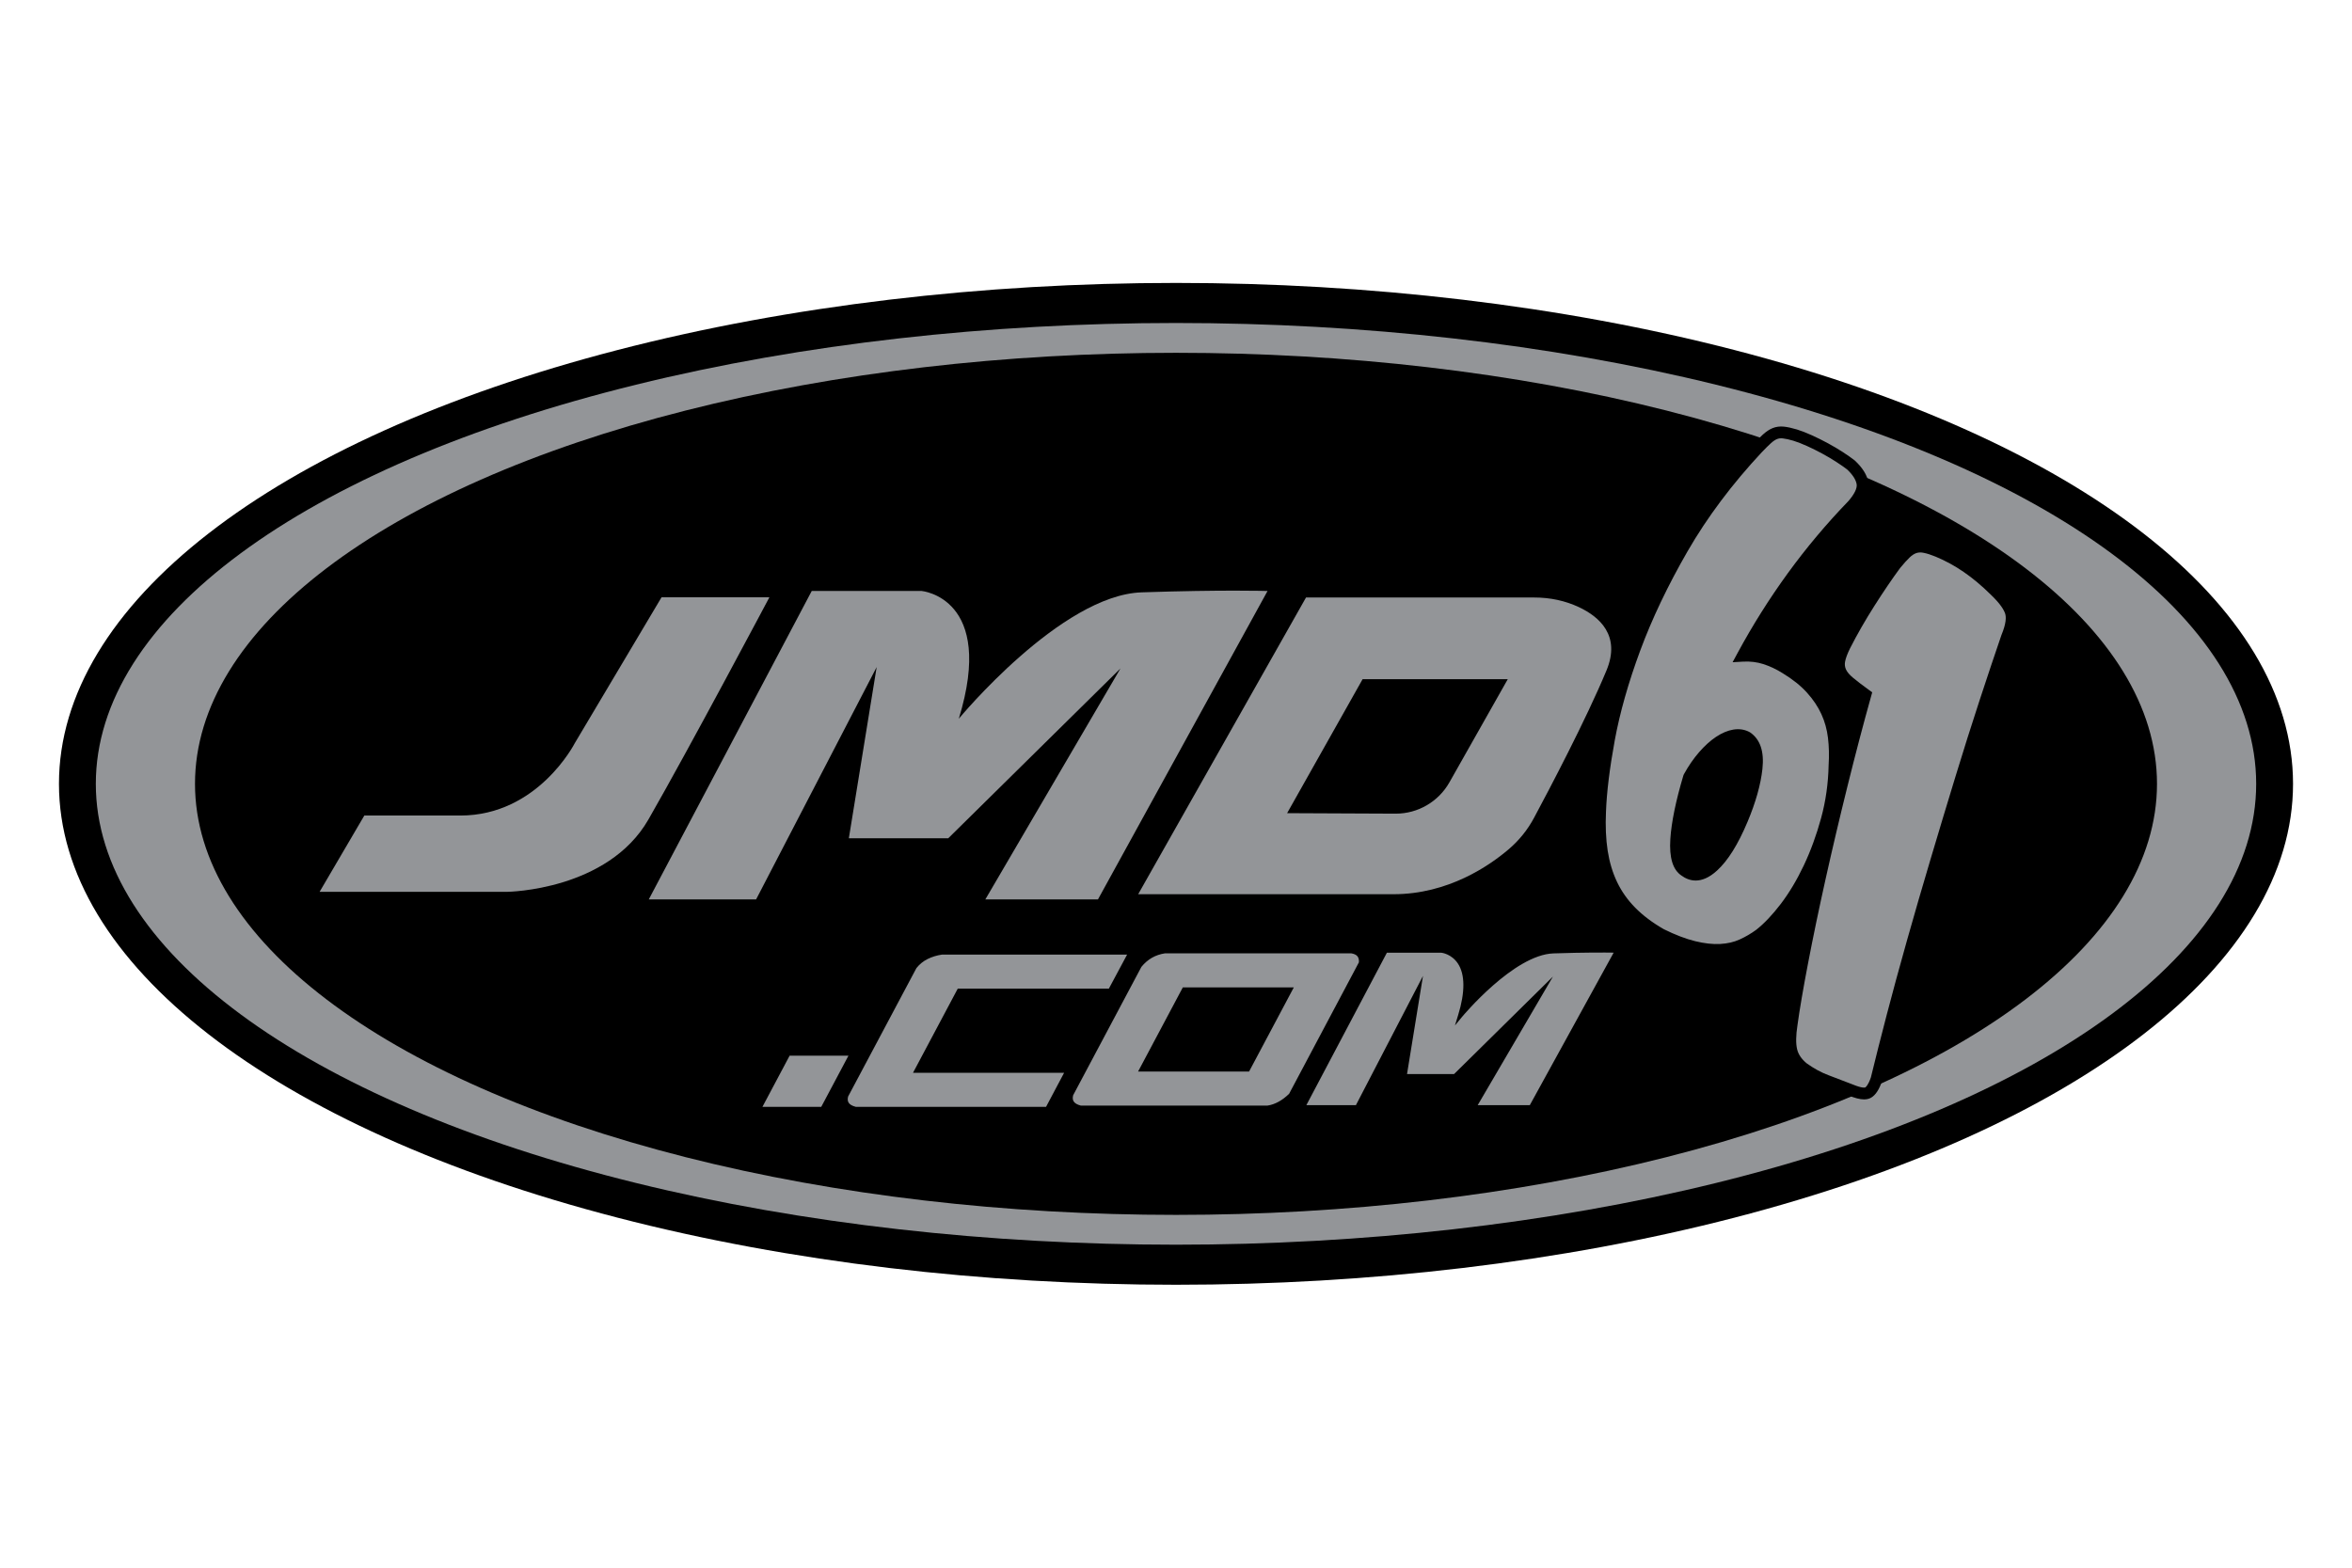 <?xml version="1.0" encoding="utf-8"?>
<!-- Generator: Adobe Illustrator 27.7.0, SVG Export Plug-In . SVG Version: 6.00 Build 0)  -->
<svg version="1.1" id="Layer_1" xmlns="http://www.w3.org/2000/svg" xmlns:xlink="http://www.w3.org/1999/xlink" x="0px" y="0px"
	 viewBox="0 0 1296 864" style="enable-background:new 0 0 1296 864;" xml:space="preserve">
<style type="text/css">
	.st0{fill:#939598;}
</style>
<g>
	<g>
		<g>
			<ellipse cx="648" cy="432" rx="615.51" ry="276.07"/>
		</g>
		<g>
			<ellipse class="st0" cx="648" cy="432" rx="595.2" ry="253.99"/>
		</g>
		<g>
			<ellipse cx="648" cy="432" rx="540.55" ry="237.56"/>
		</g>
	</g>
	<g>
		<g>
			<path class="st0" d="M972.64,362.9c3.9,1.25,7.69,3.04,11.37,5.35c5.75,3.49,10.44,7.25,14.09,11.29
				c3.64,4.04,6.47,8.26,8.48,12.66c2.01,4.41,3.32,9.09,3.91,14.08c0.59,4.99,0.72,10.17,0.37,15.54
				c-0.21,10.34-1.63,20.3-4.24,29.89c-2.62,9.59-5.88,18.49-9.78,26.73c-3.91,8.24-8.25,15.48-13.02,21.74
				c-4.77,6.26-9.5,11.22-14.18,14.9c-3.06,2.24-6.32,4.14-9.79,5.71c-3.48,1.57-7.4,2.47-11.78,2.72
				c-4.38,0.23-9.28-0.31-14.71-1.62c-5.43-1.32-11.48-3.63-18.16-6.95c-6.5-3.73-11.98-7.86-16.43-12.37
				c-4.46-4.5-8-9.51-10.63-15.02c-2.63-5.5-4.45-11.57-5.48-18.19c-1.02-6.62-1.35-14.02-0.97-22.19
				c0.41-10.98,2.04-24.21,4.89-39.72c2.85-15.5,7.57-32.16,14.17-49.98c6.6-17.82,15.38-36.24,26.35-55.26
				c10.97-19.02,24.76-37.44,41.4-55.24c1.97-2.07,3.69-3.77,5.16-5.11c1.47-1.33,2.91-2.3,4.33-2.88c1.42-0.58,3-0.78,4.75-0.6
				c1.75,0.19,3.9,0.66,6.46,1.42c2.4,0.75,5.05,1.79,7.96,3.1c2.9,1.32,5.76,2.74,8.57,4.26c2.81,1.53,5.46,3.1,7.97,4.72
				c2.5,1.62,4.62,3.11,6.37,4.48c3.61,3.39,5.69,6.72,6.24,9.98c0.55,3.26-1.24,7.28-5.38,12.05
				c-11.99,12.4-23.03,25.55-33.13,39.44c-10.1,13.89-19.24,28.41-27.43,43.58C964.63,361.14,968.74,361.65,972.64,362.9z
				 M923.64,462.59c-0.59,9.03,1.02,14.81,4.84,17.35c4.68,3.44,9.83,2.59,15.45-2.55c5.62-5.14,10.97-13.75,16.04-25.81
				c4.35-10.37,6.99-19.74,7.92-28.1c0.92-8.37-0.81-14.05-5.21-17.05c-2.07-1.17-4.42-1.54-7.05-1.12
				c-2.64,0.42-5.39,1.6-8.27,3.51c-2.88,1.93-5.78,4.55-8.67,7.86c-2.9,3.32-5.56,7.19-7.99,11.61
				C926.58,442.14,924.22,453.57,923.64,462.59z"/>
			<path d="M946.05,526.81c-4.11,0-8.64-0.59-13.48-1.77c-5.64-1.37-11.98-3.79-18.84-7.19c-6.89-3.95-12.65-8.3-17.3-13
				c-4.69-4.74-8.47-10.09-11.25-15.9c-2.75-5.75-4.69-12.18-5.76-19.09c-1.05-6.79-1.39-14.47-1-22.84
				c0.41-11.06,2.07-24.58,4.94-40.16c2.87-15.6,7.68-32.6,14.32-50.52c6.62-17.89,15.56-36.65,26.58-55.76
				c11.04-19.15,25.12-37.94,41.84-55.84c2.08-2.18,3.82-3.9,5.34-5.29c1.76-1.6,3.53-2.77,5.28-3.49c1.92-0.79,4.05-1.07,6.33-0.82
				c1.99,0.22,4.35,0.73,7.05,1.54c2.55,0.79,5.27,1.85,8.36,3.25c2.97,1.35,5.92,2.82,8.78,4.37c2.89,1.57,5.64,3.2,8.19,4.85
				c2.56,1.66,4.78,3.22,6.61,4.65c4.35,4.07,6.77,8.04,7.45,11.99c0.73,4.31-1.27,9.13-6.13,14.73
				c-11.96,12.38-23,25.53-32.96,39.22c-8.93,12.29-17.19,25.22-24.61,38.5c2.7,0.24,5.32,0.77,7.85,1.58l0,0
				c4.14,1.33,8.21,3.25,12.1,5.7c5.96,3.61,10.94,7.62,14.77,11.87c3.85,4.27,6.89,8.81,9.02,13.49c2.15,4.7,3.55,9.76,4.18,15.05
				c0.62,5.17,0.74,10.59,0.38,16.13c-0.21,10.41-1.68,20.73-4.35,30.54c-2.65,9.71-6.01,18.89-9.98,27.26
				c-3.99,8.4-8.49,15.91-13.37,22.31c-4.91,6.44-9.88,11.65-14.76,15.49c-3.29,2.41-6.78,4.44-10.46,6.11
				c-3.82,1.73-8.18,2.74-12.95,3C947.51,526.78,946.79,526.81,946.05,526.81z M981.46,241.55c-0.84,0-1.59,0.14-2.27,0.42
				c-1.05,0.43-2.18,1.2-3.37,2.28c-1.39,1.26-3.07,2.93-5,4.95c-16.35,17.51-30.14,35.9-40.93,54.62
				c-10.83,18.79-19.62,37.22-26.11,54.77c-6.5,17.57-11.22,34.21-14.02,49.44c-2.8,15.28-4.43,28.49-4.83,39.26
				c-0.37,7.96-0.05,15.21,0.93,21.57c0.98,6.29,2.72,12.1,5.2,17.29c2.46,5.16,5.83,9.91,10,14.13c4.23,4.29,9.52,8.27,15.73,11.83
				c6.25,3.1,12.14,5.35,17.31,6.61c5.09,1.24,9.73,1.77,13.77,1.53c3.96-0.22,7.53-1.03,10.62-2.43c3.27-1.48,6.37-3.29,9.21-5.37
				c4.36-3.43,8.94-8.24,13.52-14.25c4.61-6.04,8.87-13.16,12.67-21.16c3.8-8.03,7.03-16.84,9.58-26.19
				c2.54-9.29,3.93-19.08,4.13-29.1c0.34-5.28,0.22-10.31-0.35-15.08c-0.55-4.62-1.77-9.03-3.64-13.11
				c-1.86-4.07-4.53-8.06-7.94-11.83c-3.41-3.78-7.9-7.38-13.36-10.69c-3.47-2.19-7.05-3.87-10.67-5.04l0,0
				c-3.5-1.12-7.24-1.58-11.14-1.36l-5.81,0.33l2.77-5.12c8.2-15.19,17.51-29.98,27.66-43.94c10.13-13.94,21.37-27.33,33.42-39.79
				c3.24-3.74,4.88-7.07,4.51-9.25c-0.43-2.53-2.2-5.27-5.26-8.15c-1.45-1.11-3.51-2.56-5.91-4.12c-2.4-1.56-5.01-3.1-7.75-4.59
				c-2.72-1.48-5.54-2.88-8.36-4.16c-2.8-1.27-5.36-2.26-7.58-2.95c-2.28-0.68-4.26-1.12-5.84-1.29
				C982.04,241.56,981.75,241.55,981.46,241.55z M934.34,485.29c-3.14,0-5.77-1.24-7.79-2.72c-4.78-3.17-6.83-9.8-6.16-20.19l0,0
				c0.6-9.21,3.01-20.98,7.19-35.01l0.27-0.64c2.53-4.6,5.36-8.7,8.39-12.18c3.07-3.52,6.2-6.35,9.32-8.43
				c3.26-2.17,6.48-3.52,9.56-4.02c3.37-0.54,6.44-0.03,9.16,1.5c5.68,3.86,7.91,10.62,6.85,20.24c-0.96,8.65-3.71,18.41-8.16,29
				c-5.31,12.63-10.82,21.45-16.84,26.95C941.68,483.87,937.71,485.29,934.34,485.29z M933.71,429.57
				c-3.97,13.41-6.27,24.59-6.83,33.23v0c-0.5,7.63,0.68,12.62,3.39,14.43c2.39,1.76,5.73,3,11.45-2.24
				c5.24-4.79,10.36-13.09,15.24-24.67c4.21-10.02,6.79-19.17,7.69-27.2c0.78-7.04-0.51-11.75-3.81-14c-1.19-0.65-2.8-0.89-4.7-0.59
				c-2.15,0.35-4.5,1.36-6.98,3.01c-2.63,1.76-5.33,4.21-8.02,7.3C938.48,421.89,935.98,425.5,933.71,429.57z"/>
		</g>
		<g>
			<path class="st0" d="M1093.84,387.02c-4.38,13.36-8.82,27.41-13.33,42.15c-4.51,14.75-9.03,29.77-13.59,45.09
				c-4.56,15.32-8.89,30.25-12.99,44.79c-4.1,14.54-7.85,28.3-11.23,41.27c-3.39,12.97-6.3,24.47-8.74,34.5
				c-1.31,3.84-2.83,6.28-4.55,7.31c-1.72,1.02-4.99,0.53-9.79-1.47c-4.45-1.74-8.86-3.43-13.21-5.05c-4.37-1.62-8.7-4-13.02-7.13
				c-3.39-2.82-5.5-6.01-6.33-9.56c-0.83-3.55-0.78-8.31,0.14-14.28c1.16-8.5,3.1-19.9,5.84-34.21c2.74-14.3,5.97-29.84,9.7-46.62
				c3.73-16.78,7.79-33.99,12.18-51.65c4.38-17.65,8.71-34.09,12.97-49.32c-3.6-2.6-6.56-4.87-8.88-6.8
				c-2.32-1.92-3.92-3.85-4.8-5.78c-0.88-1.93-1.13-3.98-0.73-6.16c0.38-2.17,1.41-4.94,3.05-8.3c3.97-7.81,8.53-15.76,13.68-23.83
				c5.14-8.07,9.9-15.07,14.28-21c2.15-2.61,4.02-4.67,5.6-6.18c1.58-1.5,3.2-2.53,4.89-3.1c1.68-0.56,3.56-0.64,5.64-0.25
				c2.07,0.4,4.5,1.17,7.28,2.32c5.55,2.3,10.89,5.22,16.04,8.76c5.15,3.55,10.27,7.84,15.38,12.89c4.77,4.56,7.67,8.51,8.71,11.84
				c1.04,3.34,0.33,7.93-2.11,13.77C1102.23,361.67,1098.22,373.66,1093.84,387.02z"/>
			<path d="M1027.14,605.91c-2.3,0-5.16-0.74-8.78-2.25c-4.36-1.71-8.75-3.39-13.09-5c-4.6-1.71-9.24-4.25-13.8-7.55
				c-4.1-3.4-6.6-7.21-7.59-11.46c-0.93-3.99-0.9-9.07,0.1-15.52c1.18-8.61,3.15-20.18,5.86-34.32c2.76-14.39,6.03-30.11,9.72-46.71
				c3.71-16.68,7.81-34.08,12.19-51.73c4.14-16.69,8.31-32.56,12.39-47.24c-2.84-2.09-5.27-3.97-7.23-5.6
				c-2.73-2.26-4.59-4.53-5.68-6.93c-1.16-2.54-1.48-5.26-0.97-8.08c0.44-2.48,1.53-5.48,3.33-9.15
				c4.04-7.95,8.69-16.05,13.86-24.14c5.19-8.13,10.04-15.26,14.41-21.18c2.32-2.82,4.29-5,5.97-6.6c1.92-1.83,3.97-3.11,6.1-3.83
				c2.2-0.74,4.64-0.86,7.28-0.36c2.29,0.44,4.95,1.28,7.91,2.5c5.75,2.39,11.35,5.45,16.64,9.09c5.27,3.63,10.6,8.09,15.83,13.26
				c5.18,4.95,8.31,9.27,9.53,13.18c1.29,4.13,0.56,9.36-2.22,16c-3.5,10.2-7.55,22.29-11.96,35.74
				c-4.33,13.2-8.81,27.36-13.31,42.09c-4.5,14.74-9.03,29.76-13.59,45.07c-4.54,15.25-8.9,30.31-12.98,44.75
				c-4.15,14.69-7.92,28.55-11.21,41.21c-3.33,12.74-6.26,24.33-8.73,34.45c-1.66,4.92-3.61,7.88-6.05,9.33
				C1029.97,605.58,1028.68,605.91,1027.14,605.91z M1058.12,304.47c-0.77,0-1.47,0.11-2.12,0.33c-1.22,0.41-2.45,1.2-3.68,2.37
				c-1.49,1.42-3.28,3.4-5.33,5.89c-4.18,5.67-8.95,12.67-14.05,20.68c-5.04,7.91-9.59,15.84-13.52,23.56
				c-1.49,3.03-2.42,5.53-2.75,7.39c-0.28,1.53-0.11,2.91,0.49,4.24c0.66,1.46,1.98,3.02,3.92,4.62c2.26,1.88,5.19,4.12,8.71,6.67
				l1.84,1.33l-0.61,2.19c-4.26,15.21-8.61,31.77-12.94,49.23c-4.37,17.6-8.46,34.95-12.16,51.57c-3.68,16.54-6.94,32.19-9.68,46.53
				c-2.69,14.03-4.65,25.48-5.81,34.03c-0.87,5.59-0.93,9.97-0.2,13.1c0.67,2.87,2.39,5.43,5.24,7.8c3.91,2.82,8.03,5.08,12.07,6.58
				c4.38,1.62,8.81,3.32,13.27,5.07c5.5,2.29,6.96,1.7,6.97,1.69c0.34-0.2,1.64-1.25,3.11-5.54c2.4-9.88,5.34-21.5,8.67-34.27
				c3.31-12.69,7.09-26.6,11.25-41.33c4.08-14.47,8.46-29.55,13.01-44.84c4.56-15.33,9.09-30.36,13.6-45.11
				c4.51-14.77,9-28.97,13.34-42.21c4.42-13.48,8.48-25.6,12.06-36.03c2.73-6.54,2.63-9.98,2.08-11.75
				c-0.6-1.92-2.45-5.29-7.85-10.45c-4.99-4.94-10.02-9.15-14.98-12.56c-4.92-3.39-10.12-6.23-15.44-8.44
				c-2.55-1.05-4.79-1.77-6.64-2.13C1059.32,304.53,1058.7,304.47,1058.12,304.47z"/>
		</g>
	</g>
	<g>
		<g>
			<path class="st0" d="M423.96,329.17h-59.43l-47.83,80.44c0,0-20.29,39.86-63.05,39.86s-52.9,0-52.9,0l-24.64,42.03h103.64
				c0,0,55.08-0.72,77.55-39.86S423.96,329.17,423.96,329.17z"/>
		</g>
		<g>
			<path class="st0" d="M357.48,495.71l89.8-170h60.6c0,0,40.89,3.74,20.44,70.4c0,0,56.22-68.15,100.76-69.65
				s69.36-0.75,69.36-0.75l-93.45,170h-62.06L617.4,368.4l-94.91,93.61h-54.76l15.33-94.36l-66.44,128.06H357.48z"/>
		</g>
		<g>
			<path class="st0" d="M870.47,333.48c-7.85-3.67-16.45-5.39-25.11-5.39H718.93l-93.85,165.97c0,0,97.11,0,142.77,0
				c29.88,0,52.46-14.94,64.5-25.27c5.72-4.91,10.47-10.84,14.02-17.48c8.74-16.3,28.84-54.54,39.98-81.34
				C894.67,349.9,882.4,339.06,870.47,333.48z M797.6,430.58c-5.84,10.33-16.81,16.69-28.68,16.63l-57.6-0.26l40.22-71.4h77.18
				L797.6,430.58z"/>
			<path d="M767.84,495.27H622.98l95.23-168.41h127.15c9.19,0,17.81,1.85,25.62,5.51l0,0c12.33,5.77,25.2,17.05,16.49,38.05
				c-11.29,27.18-31.76,66.02-40.03,81.45c-3.65,6.81-8.46,12.81-14.3,17.83C822.01,479.26,798.72,495.27,767.84,495.27z
				 M627.16,492.83h140.68c30.09,0,52.83-15.65,63.7-24.97c5.62-4.83,10.24-10.59,13.74-17.13c8.26-15.4,28.68-54.16,39.93-81.24
				c7.98-19.22-3.9-29.59-15.27-34.91l0,0c-7.48-3.5-15.75-5.28-24.59-5.28H719.64L627.16,492.83z M769.1,448.43
				c-0.06,0-0.13,0-0.19,0l-59.68-0.27l41.59-73.83h79.99l-32.15,56.85C792.64,441.83,781.33,448.43,769.1,448.43z M713.4,445.74
				l55.52,0.25c0.06,0,0.12,0,0.18,0c11.35,0,21.84-6.12,27.43-16.01l30.09-53.21h-74.38L713.4,445.74z"/>
		</g>
	</g>
	<g>
		<g>
			<path class="st0" d="M717.8,610.31l45.67-86.46h30.82c0,0,20.79,1.9,10.4,35.8c0,0,28.59-34.66,51.24-35.42
				s35.28-0.38,35.28-0.38l-47.53,86.46h-31.56l37.88-64.75l-48.27,47.61h-27.85l7.8-47.99l-33.79,65.13H717.8z"/>
			<path d="M844.4,611.53h-34.42l34.3-58.62l-42.06,41.48h-29.78l6.8-41.88l-30.62,59.02h-32.84l46.96-88.9h31.56
				c0.38,0.03,6.82,0.69,11.04,6.97c3.9,5.81,4.54,14.28,1.94,25.24c8.4-9.29,30.16-31.21,48.62-31.83
				c22.43-0.75,35.23-0.38,35.35-0.38l1.99,0.06L844.4,611.53z M814.24,609.09h28.71l46.21-84.06c-4.41-0.07-15.93-0.16-33.19,0.42
				c-21.84,0.73-50.06,34.64-50.35,34.98l-3.91,4.74l1.8-5.87c3.85-12.54,3.78-22.32-0.19-28.29c-3.55-5.33-8.93-5.92-9.15-5.94
				l-29.97,0.01l-44.38,84.02h27.31l36.96-71.24l-8.79,54.1h25.91l54.49-53.74L814.24,609.09z"/>
		</g>
		<g>
			<g>
				<path class="st0" d="M434.12,580.2h36.1l-16.72,31.44h-36.1L434.12,580.2z"/>
				<path d="M454.48,613.27H414.7l18.45-34.7h39.78L454.48,613.27z M420.12,610.01h32.41l14.98-28.19H435.1L420.12,610.01z"/>
			</g>
			<g>
				<path class="st0" d="M518.9,524.49h104.89l-11.8,22.01h-83.26l-22.93,43.14h83.25l-11.67,22.01H471.36
					c-4.81-1.17-6.66-3.81-5.56-7.92l37.88-71.18c1.86-2.35,4.12-4.17,6.75-5.47C513.07,525.77,515.89,524.91,518.9,524.49z"/>
				<path d="M578.36,613.27l-107.39-0.05c-3.02-0.73-5.11-2.05-6.21-3.92c-0.98-1.66-1.16-3.68-0.53-6.01l0.14-0.34l37.88-71.18
					c2.17-2.77,4.62-4.76,7.46-6.17c2.79-1.37,5.8-2.29,8.97-2.73l0.22-0.02h107.61l-13.54,25.26h-83.26L508.51,588h83.25
					L578.36,613.27z M471.56,610.01H576.4l9.94-18.75h-83.26l24.66-46.39h83.26l10.05-18.75H519.02c-2.78,0.4-5.43,1.21-7.87,2.41
					c-2.4,1.19-4.49,2.88-6.19,5.03l-37.63,70.76c-0.35,1.39-0.27,2.48,0.24,3.33C468.18,608.7,469.53,609.49,471.56,610.01z"/>
			</g>
			<g>
				<path class="st0" d="M641.78,523.8h103c4.15,0.67,6.02,3.02,5.6,7.04l-38.71,72.94c-4.13,4.11-8.56,6.5-13.29,7.17h-103
					c-4.81-1.17-6.66-3.81-5.56-7.92l37.88-71.18C631.39,527.32,636.08,524.64,641.78,523.8z M652.74,545.81l-22.93,43.14h57.47
					l22.93-43.14H652.74z"/>
				<path d="M595.36,612.58l-0.39-0.05c-3.02-0.74-5.11-2.06-6.21-3.92c-0.98-1.66-1.16-3.68-0.53-6l0.14-0.34l37.88-71.18
					c4.12-5.1,9.21-8,15.29-8.9l0.24-0.02h103c5.25,0.84,7.72,3.97,7.22,8.84l-0.18,0.59l-39,73.33c-4.35,4.34-9.14,6.91-14.21,7.63
					L595.36,612.58z M595.57,609.33h102.8c4.07-0.59,8.17-2.8,11.97-6.53l38.44-72.43c0.22-2.95-1.07-4.44-4.27-4.97l-102.62,0.02
					c-5.27,0.8-9.51,3.24-12.95,7.45l-37.61,70.75c-0.35,1.39-0.27,2.48,0.24,3.33C592.19,608.01,593.53,608.8,595.57,609.33z
					 M688.26,590.57H627.1l24.66-46.39h61.16L688.26,590.57z M632.51,587.32h53.79l21.2-39.88h-53.79L632.51,587.32z"/>
			</g>
		</g>
	</g>
</g>
</svg>
